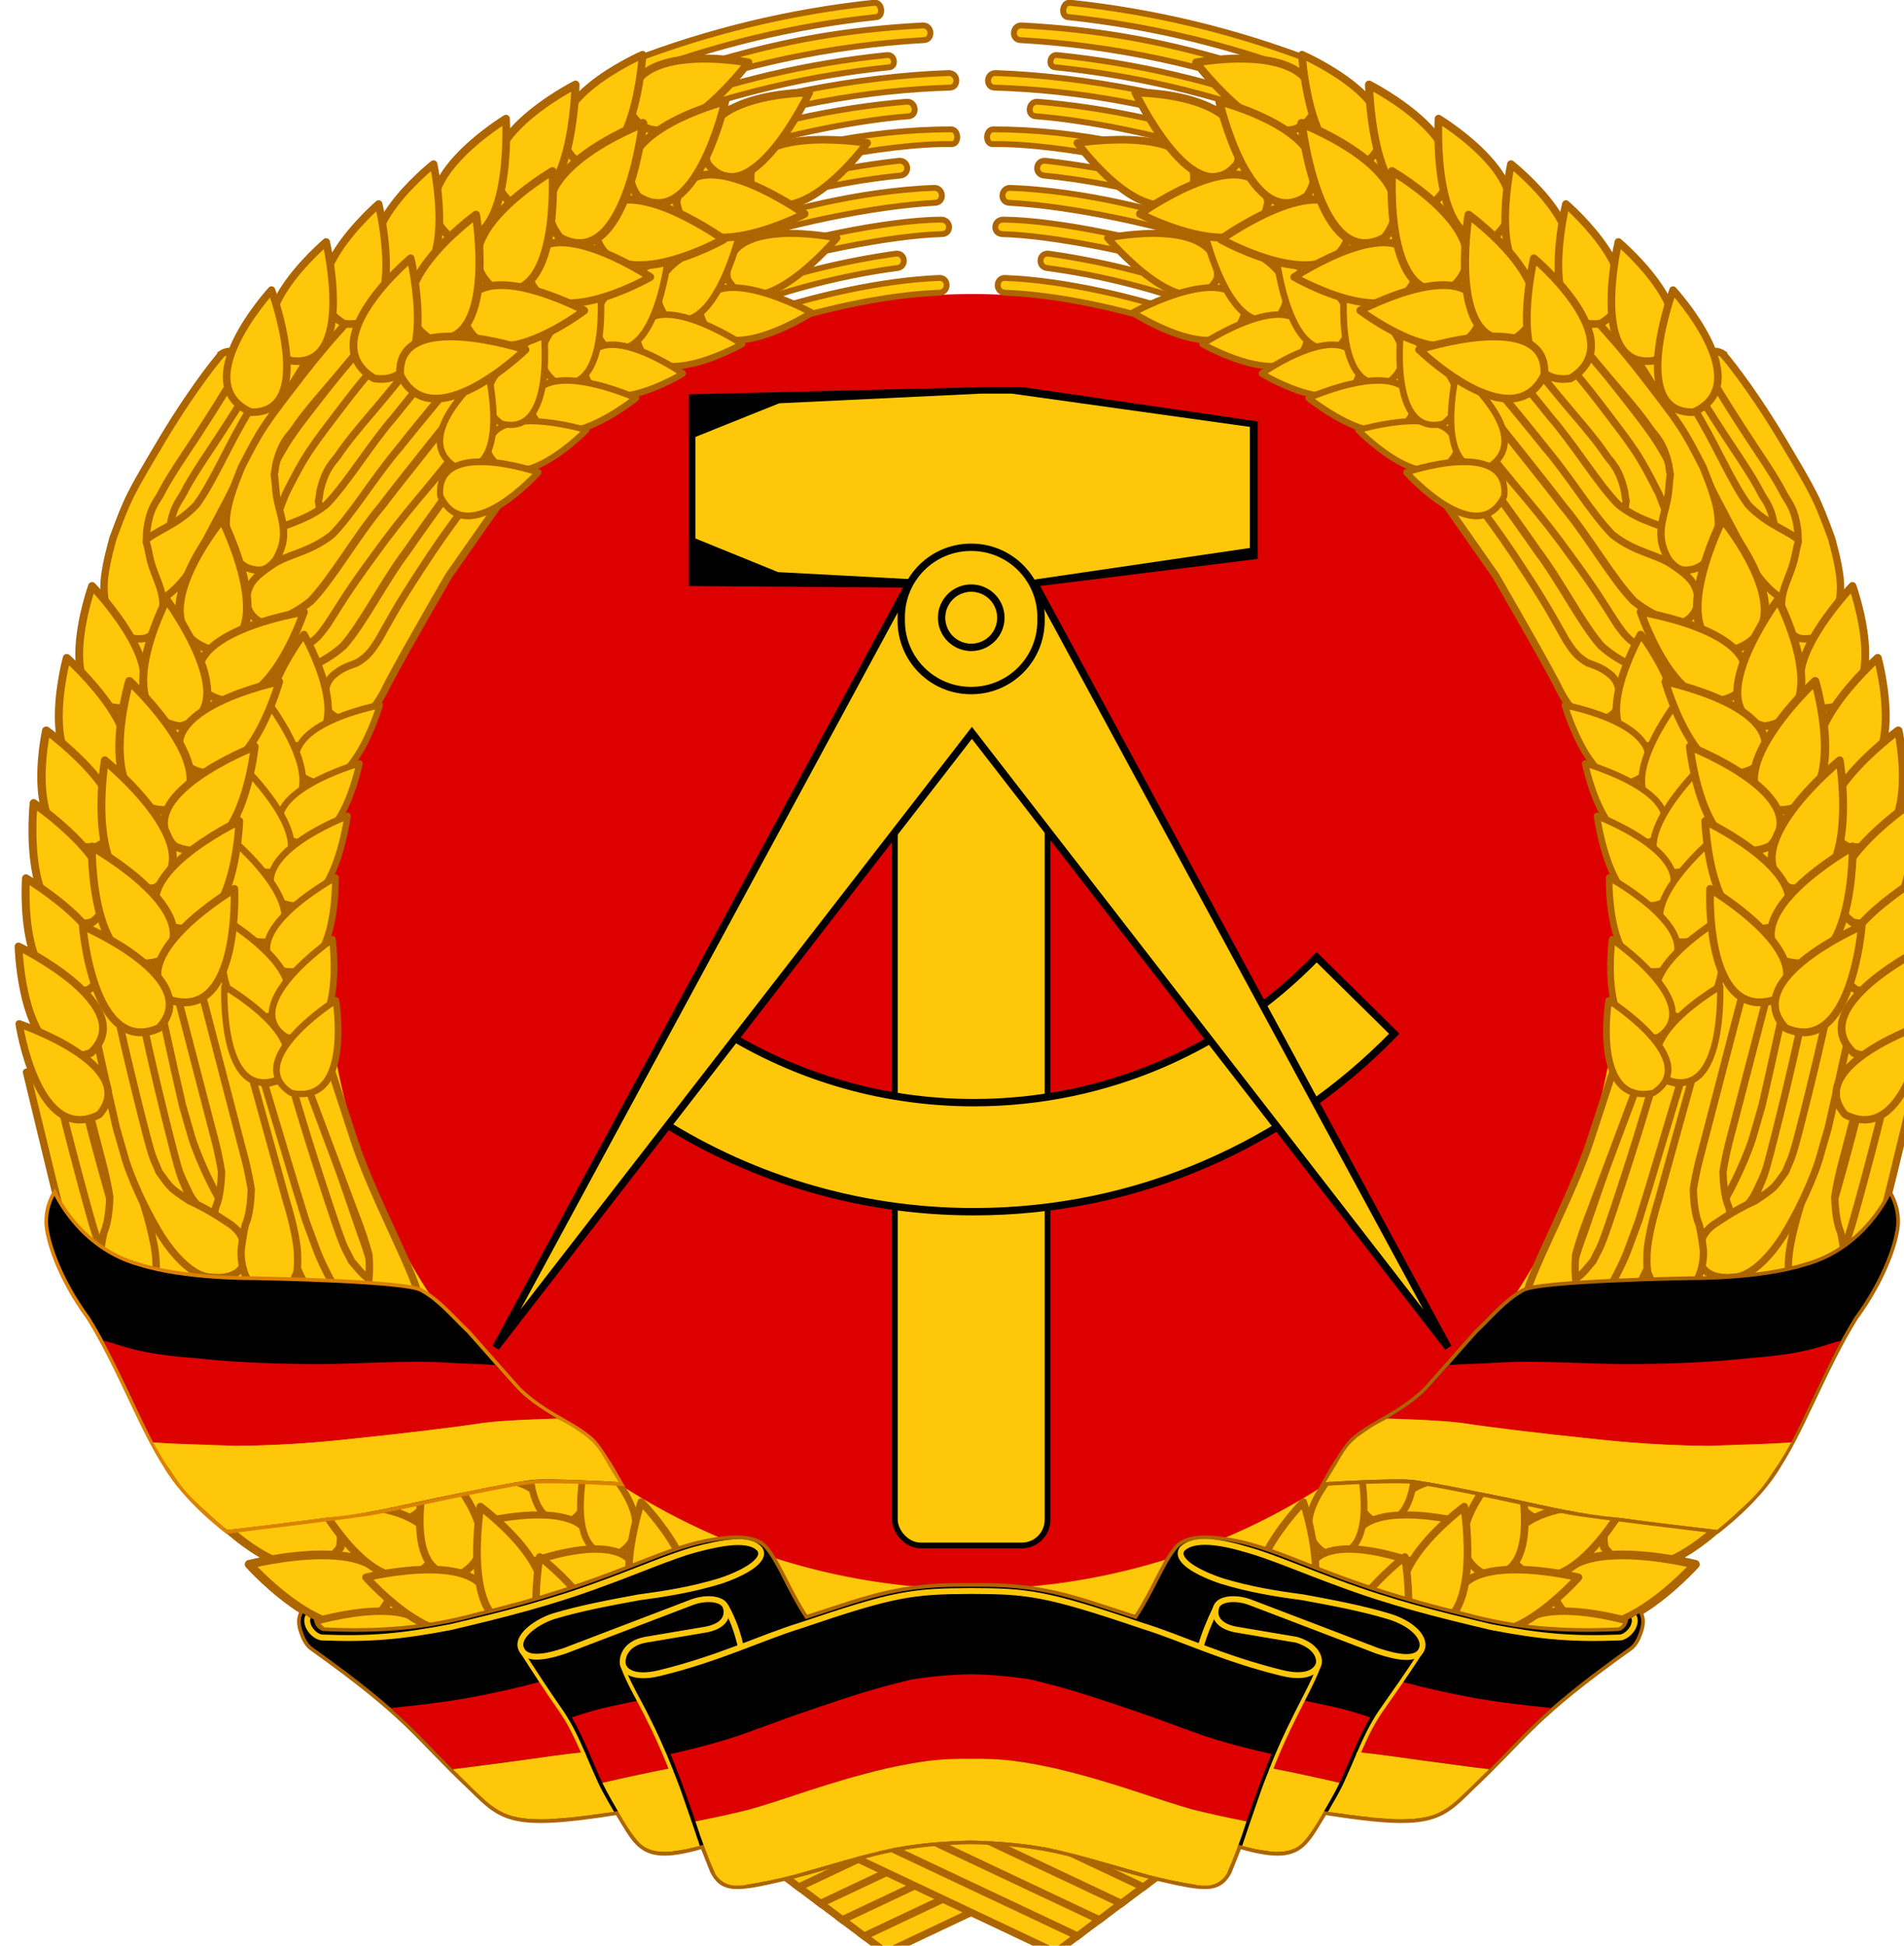 <?xml version="1.0" encoding="UTF-8" standalone="no"?>
<svg width="293.593" height="300" version="1.0" id="svg1984" xmlns:xlink="http://www.w3.org/1999/xlink" xmlns="http://www.w3.org/2000/svg" xmlns:svg="http://www.w3.org/2000/svg">
  <defs id="defs1988" />
  <g id="g162232" transform="matrix(0.039,0,0,0.039,-382.321,7.531)">
    <path id="rect5" style="fill:#ffc709" d="m 10969.979,3490.02 h 5354.553 l -733.371,2911.157 H 11703.35 Z" />
    <path d="M 16208.45,3529.296 A 2559.891,2559.891 0 0 1 13648.559,6089.186 2559.891,2559.891 0 0 1 11088.669,3529.296 2559.891,2559.891 0 0 1 13648.559,969.405 2559.891,2559.891 0 0 1 16208.45,3529.296 Z" fill="#dd0000" stroke-opacity="0" id="path159997" style="stroke-width:4.865" />
    <use transform="matrix(-1,0,0,1,26938.156,-257.814)" width="744.094" height="1052.362" xlink:href="#path1459-6" id="use159999" x="0" y="0" />
    <g id="g161651" transform="translate(-10.076,-23.051)">
      <g id="g161639">
        <g id="g161629">
          <path d="m 13724.429,1359.589 -1187.531,29.375 v 757.853 l 1187.909,8.727 125.775,0.411 935.261,-116.226 v -543.677 l -935.639,-136.463 z" stroke="#000" stroke-linejoin="round" stroke-miterlimit="5" stroke-width="58.17" id="path1428" style="stroke:none" />
          <g stroke="#000000" stroke-width="13.755" id="g1436" transform="matrix(4.652,0,0,4.652,9871.278,-252.031)" style="fill:#ffc709">
            <rect x="748.053" y="595.864" width="129.792" height="735.201" rx="21.871" ry="21.876" stroke-linejoin="round" id="rect1430" style="stroke-width:4.854;stroke-miterlimit:4;stroke-dasharray:none" />
            <path d="m 1106.55,831.117 c -73.764,76.185 -177.022,123.621 -291.346,123.621 -81.73,0 -157.785,-24.295 -221.487,-65.938 l -51.918,76.755 c 78.521,51.688 172.441,81.852 273.404,81.852 140.123,0 266.728,-58.035 357.298,-151.26 z" id="path1432" style="stroke-width:6.252;stroke-miterlimit:4;stroke-dasharray:none" />
            <path d="M 766.345,502.366 408.859,1162.838 813.543,640.463 1218.258,1162.838 860.804,502.366 Z" fill-rule="evenodd" id="path1434" style="stroke:#000000;stroke-width:6.252;stroke-miterlimit:4;stroke-dasharray:none;stroke-opacity:1" />
          </g>
          <path d="m 13691.474,1386.14 -797.538,38.231 -331.2,132.977 v 401.579 l 326.871,132.977 801.869,42.562 h 122.274 l 941.157,-138.078 v -478.666 l -941.157,-131.582 z" stroke-miterlimit="5" stroke-width="0" id="path1438" style="fill:#ffc709;stroke:none;stroke-width:29.084;stroke-miterlimit:5;stroke-dasharray:none;stroke-opacity:1" />
        </g>
        <path id="rect1440" style="fill:#ffc709;stroke:#000000;stroke-width:29.084;stroke-linejoin:round;stroke-miterlimit:5;stroke-dasharray:none" d="m 13652.851,1993.558 c 153.109,0 276.369,123.293 276.369,276.441 v 13.738 c 0,153.148 -123.26,276.441 -276.369,276.441 -153.109,0 -276.369,-123.293 -276.369,-276.441 v -13.738 c 0,-153.148 123.26,-276.441 276.369,-276.441 z" />
      </g>
      <path d="m 13770.296,2272.223 a 117.075,117.092 0 1 1 -234.15,0 117.075,117.092 0 1 1 234.15,0 z" stroke="#000000" stroke-linejoin="round" stroke-width="5.932" id="path1442" style="fill:#ffc709;stroke-width:29.084;stroke-miterlimit:4;stroke-dasharray:none" />
    </g>
    <path d="m 11503.439,6404.987 -1045.04,-1168.944 -410.15,-1466.798 146.081,-1354.403 668.6,-1298.203 1033.805,-798.031 618.033,-230.417 174.174,252.897 303.399,89.919 -174.174,146.118 -22.473,376.535 -1056.279,691.25 -640.507,1067.788 -61.804,1202.666 320.255,1045.305 1224.832,1168.944 z" fill-rule="evenodd" id="path1444" style="fill:#ffc709;stroke-width:4.652" />
    <use transform="matrix(-1,0,0,1,27024.534,-193.028)" width="744.094" height="1052.362" xlink:href="#path1459-6" id="use160001" x="0" y="0" />
    <use transform="matrix(-1,0,0,1,27110.865,-128.563)" width="744.094" height="1052.362" xlink:href="#path1459-6" id="use160003" x="0" y="0" />
    <use transform="matrix(-1,0,0,1,27197.011,-63.871)" width="744.094" height="1052.362" xlink:href="#path1459-6" id="use160005" x="0" y="0" />
    <use transform="matrix(-1,0,0,1,27283.296,0.773)" width="744.094" height="1052.362" xlink:href="#path1459-6" id="use160007" x="0" y="0" />
    <use transform="translate(347.166,-258.314)" width="744.094" height="1052.362" xlink:href="#path1459-6" id="use160009" x="0" y="0" />
    <use transform="translate(259.795,-193.349)" width="744.094" height="1052.362" xlink:href="#path1459-6" id="use160011" x="0" y="0" />
    <use transform="translate(172.423,-128.383)" width="744.094" height="1052.362" xlink:href="#path1459-6" id="use160013" x="0" y="0" style="stroke:#ad6500;stroke-opacity:1" />
    <use transform="translate(85.953,-64.058)" width="744.094" height="1052.362" xlink:href="#path1459-6" id="use160015" x="0" y="0" style="stroke:#ad6500;stroke-opacity:1" />
    <path id="path1459-6" d="m 13160.056,7139.682 816.601,386.143 86.282,-64.78 -766.527,-361.543 z" fill="#ffc709" fill-rule="evenodd" stroke="#dc8200" stroke-width="29.082" style="stroke:#ad6500;stroke-opacity:1" />
    <path d="m 11492.945,6462.1 -1044.937,-1168.83 -410.11,-1466.655 146.067,-1354.271 668.534,-1298.076 1033.704,-797.953 617.974,-230.395 174.156,252.872 303.369,89.91 -174.156,146.104 -22.472,376.498 -1056.175,691.183 -640.445,1067.683 -61.797,1202.549 320.223,1045.203 1224.712,1168.83 z" fill-rule="evenodd" id="path160034" style="fill:#ffc709;stroke-width:4.651" />
    <use transform="matrix(0.999,-0.033,0.033,0.999,-239.634,724.752)" width="744.094" height="1052.362" xlink:href="#path3660-2" id="use160038" x="0" y="0" />
    <use transform="matrix(0.999,-0.036,0.036,0.999,-550.496,590.846)" width="744.094" height="1052.362" xlink:href="#path8216-3" id="use160040" x="0" y="0" />
    <use transform="translate(-559.35,29.661)" width="744.094" height="1052.362" xlink:href="#path8216-3" id="use160042" x="0" y="0" />
    <use transform="matrix(1,-0.02,0.02,1,-307.538,531.571)" width="744.094" height="1052.362" fill="#ffc709" xlink:href="#path3660-2" id="use160044" x="0" y="0" />
    <use transform="matrix(0.886,1.76674e-4,-1.96839e-4,0.988,1333.578,-55.893)" width="744.094" height="1052.362" xlink:href="#path3660-2" id="use160046" x="0" y="0" />
    <use transform="translate(260.941,-90.997)" width="744.094" height="1052.362" xlink:href="#path3660-2" id="use160048" x="0" y="0" />
    <use transform="translate(-117.363,-69.081)" width="744.094" height="1052.362" xlink:href="#path8216-3" id="use160050" x="0" y="0" />
    <use transform="matrix(0.998,-0.061,0.061,0.998,38.499,805.964)" width="744.094" height="1052.362" xlink:href="#path8216-3" id="use160052" x="0" y="0" />
    <use transform="matrix(1,-0.03,0.03,1,506.378,639.35)" width="744.094" height="1052.362" xlink:href="#path3660-2" id="use160054" x="0" y="0" />
    <use transform="translate(111.234,77.701)" width="744.094" height="1052.362" xlink:href="#path3660-2" id="use160056" x="0" y="0" />
    <path id="path3660-2" d="m 10300.454,4395.836 c 0,0 41.017,134.928 140.543,297.826 110.442,169.45 191.916,162.164 191.916,162.164 0,0 123.822,22.553 141.287,-74.191 6.549,-96.745 -58.945,-131.592 -58.945,-133.776 0,2.184 -71.444,-52.464 -163.742,-93.808 -79.199,-52.262 -74.118,-51.213 -119.964,-114.541 -28.382,-72.063 -19.63,-21.881 -89.418,-303.559 -69.788,-281.678 -98.885,-438.505 -101.068,-438.505 l -99.98,19.635 90.551,410.157 31.706,139.759 z" fill="#ffc709" fill-rule="evenodd" stroke="#dc8000" stroke-linejoin="round" stroke-width="29.082" style="stroke:#ad6500;stroke-opacity:1" />
    <path id="path8216-3" d="m 10571.165,3618.434 189.936,730.572 c 0,0 22.738,79.374 35.383,160.388 -2.636,96.3 -21.098,134.102 -21.098,134.102 -2.183,0 -12.103,50.923 -18.652,103.277 -4.366,72.008 25.936,122.141 25.936,119.958 0,2.183 23.244,38.536 93.784,45.087 81.456,-2.184 93.766,-60.355 93.766,-60.355 0,0 12.578,-5.817 9.197,-87.257 -3.381,-81.44 -44.091,-209.417 -44.091,-209.417 l -273.336,-986.58 z" fill="#ffc709" fill-rule="evenodd" stroke="#dc8200" stroke-linejoin="round" stroke-width="29.082" style="stroke:#ad6500;stroke-opacity:1" />
    <use transform="matrix(0.997,-0.074,0.074,0.997,463.778,1137.894)" width="744.094" height="1052.362" xlink:href="#path3660-2" id="use160060" x="0" y="0" />
    <path d="m 10949.866,3917.04 260.974,697.709 c 0,0 30.444,75.507 51.015,154.063 6.882,95.868 -7.745,135.956 -7.745,135.956 -2.17,0.307 -7.009,52.204 -8.355,105.044 2.765,72.023 37.846,117.468 37.631,115.302 0.214,2.165 26.916,34.939 97.708,31.494 80.783,-13.645 87.282,-73.066 87.282,-73.066 0,0 11.933,-77.42 -10.382,-153.337 -17.949,-95.57 -188.952,-408.909 -256.63,-620.731 l -150.857,-461.592 z" fill="#ffc709" fill-rule="evenodd" stroke="#dc8200" stroke-linejoin="round" stroke-width="29.082" id="path160062" style="stroke:#ad6500;stroke-opacity:1" />
    <use transform="translate(163.006,31.858)" width="744.094" height="1052.362" xlink:href="#path1399-9" id="use160064" x="0" y="0" />
    <use transform="translate(90.103,-3.045)" width="744.094" height="1052.362" xlink:href="#path1399-9" id="use160066" x="0" y="0" />
    <use transform="matrix(0.992,0.13,-0.13,0.992,943.805,-1555.52)" width="744.094" height="1052.362" xlink:href="#path1399-9" id="use160068" x="0" y="0" />
    <use transform="matrix(0.989,-0.146,0.146,0.989,-694.362,1525.599)" width="744.094" height="1052.362" xlink:href="#path5202-2" id="use160070" x="0" y="0" />
    <path id="path1399-9" d="m 10680.326,1205.42 c 0,0 -98.068,110.964 -233.511,336.09 -131.077,220.758 -136.64,229.786 -197.732,395.565 -43.627,161.412 -44.035,215.968 -13.796,306.125 38.971,72.686 77.126,87.989 112.662,89.441 35.558,1.452 53.809,-8.291 79.951,-48.462 52.341,-118.785 -13.635,-178.406 -33.426,-277.297 -19.79,-98.891 -11.594,-22.881 -11.631,-96.119 10.879,-97.259 41.425,-122.73 54.524,-148.935 19.648,-37.124 33.482,-65.071 143.208,-228.849 114.093,-174.697 168.654,-270.69 168.654,-270.69 0,0 12.03,-39.04 -14.324,-58.172 -25.276,-18.35 -54.578,1.304 -54.578,1.304 z" fill="#ffc709" fill-rule="evenodd" stroke="#dc8100" stroke-width="29.082" style="stroke:#ad6500;stroke-opacity:1" />
    <use transform="translate(-105.247,-155.679)" width="744.094" height="1052.362" xlink:href="#path5202-2" id="use160073" x="0" y="0" />
    <use transform="matrix(0.993,0.117,-0.117,0.993,981.678,-1363.028)" width="744.094" height="1052.362" xlink:href="#path1399-9" id="use160075" x="0" y="0" />
    <use transform="translate(-23.501,-118.394)" width="744.094" height="1052.362" xlink:href="#path5202-2" id="use160077" x="0" y="0" />
    <use transform="matrix(0.993,0.121,-0.121,0.993,814.539,-1508.905)" width="744.094" height="1052.362" xlink:href="#path1399-9" id="use160079" x="0" y="0" />
    <path id="path5202-2" d="m 11675.847,1220.705 c 0,0 -214.292,256.816 -292.715,355.707 -93.705,107.626 -188.088,265.368 -267.52,344.661 -92.532,72.742 -174.451,74.889 -238.442,120.71 -72.723,48.005 -88.684,74.154 -98.866,122.16 -7.999,65.475 48.979,122.16 116.313,110.526 65.152,1.468 151.207,-90.742 151.207,-90.742 0,0 117.01,-159.873 197.732,-269.92 178.964,-262.908 515.249,-639.886 515.249,-639.886 z" fill="#ffc709" fill-rule="evenodd" stroke="#dc8200" stroke-width="29.082" style="stroke:#ad6500;stroke-opacity:1" />
    <use transform="matrix(1.106,-0.044,0.053,1.048,-1363.504,658.786)" width="744.094" height="1052.362" xlink:href="#path5202-2" id="use160082" x="0" y="0" />
    <use transform="matrix(0.999,0.052,-0.052,0.999,-69.001,-646.441)" width="744.094" height="1052.362" xlink:href="#path2922-6" id="use160084" x="0" y="0" />
    <use transform="matrix(1.125,-0.125,0.143,0.992,-1618.954,1844.239)" width="744.094" height="1052.362" xlink:href="#path5202-2" id="use160086" x="0" y="0" />
    <path id="path2922-6" d="m 11850.501,1694.574 c 0,0 -28.981,38.92 -272.896,387.93 -219.9,379.582 -252.629,450.619 -252.629,450.619 0,0 -34.828,72.924 -72.663,96.192 -37.834,23.269 -104.329,24.379 -125.069,10.185 -19.778,-13.536 -30.527,-15.249 -40.709,-85.807 5.1,-42.169 16.41,-59.469 32.978,-76.041 33.957,-28.615 51.802,-34.038 94.491,-50.075 41.744,-24.474 57.139,-46.763 84.279,-88.03 53.069,-94.047 76.554,-139.899 166.736,-277.621 116.717,-181.862 210.095,-293.846 317.925,-437.231 z" fill="#ffc709" fill-rule="evenodd" stroke="#dc8200" stroke-width="29.082" style="stroke:#ad6500;stroke-opacity:1" />
    <g fill="#ffc709" stroke="#dc8200" stroke-linecap="round" stroke-linejoin="round" id="g160113" transform="matrix(4.651,0,0,4.651,9860.944,-194.268)">
      <path d="m 730.745,2.596 c -72.055,7.592 -141.347,24.516 -206.577,49.68 l 5.564,11.162 c 65.165,-25.007 133.618,-41.344 203.014,-48.711 6.043,-0.688 4.705,-12.785 -2,-12.131 z" stroke-width="5.14" id="path160089" style="stroke:#ad6500;stroke-opacity:1" />
      <g stroke-width="5.002" id="g160111">
        <path d="M 772.411,21.855 C 706.235,25.285 652.893,35.388 597.778,51.494 576.357,57.642 555.225,64.762 534.42,72.754 l 5.657,11.318 c 74.657,-28.402 153.677,-45.24 233.427,-49.774 7.352,-0.792 6.316,-12.323 -1.094,-12.443 z" id="path160091" style="stroke:#ad6500;stroke-opacity:1" />
        <path d="M 741.779,47.054 C 674.487,53.898 608.016,69.383 544.735,93.327 l 4.751,9.505 c 62.322,-23.454 127.777,-38.595 194.012,-45.397 6.137,-0.44 4.893,-10.947 -1.719,-10.38 z" id="path160093" style="stroke:#ad6500;stroke-opacity:1" />
        <path d="m 553.237,110.335 5.626,11.224 c 88.982,-32.397 168.283,-44.813 236.459,-46.835 7.068,-0.436 7.091,-11.945 -0.938,-12.381 -77.442,2.687 -166.53,19.978 -241.148,47.992 z" id="path160095" style="stroke:#ad6500;stroke-opacity:1" />
        <path d="m 758.283,86.73 c -59.277,4.904 -125.98,18.85 -194.731,44.209 l 5.751,11.474 c 59.127,-21.9 138.343,-39.466 191.137,-43.364 7.333,-1.086 5.608,-12.91 -2.157,-12.318 z" id="path160097" style="stroke:#ad6500;stroke-opacity:1" />
        <path d="m 574.929,153.605 5.595,11.193 c 60.19,-22.1 159.013,-43.019 216.392,-42.051 6.197,-0.488 5.685,-12.05 -0.531,-12.537 -71.957,-0.037 -147.187,16.447 -221.456,43.396 z" id="path160099" style="stroke:#ad6500;stroke-opacity:1" />
        <path d="m 751.719,136.91 c -56.411,6.457 -112.165,19.578 -165.568,39.112 l 5.595,11.162 c 50.288,-18.172 105.805,-32.187 161.411,-37.737 8.244,-1.159 7.093,-13.056 -1.438,-12.537 z" id="path160101" style="stroke:#ad6500;stroke-opacity:1" />
        <path d="m 597.309,198.314 5.626,11.193 c 49.257,-17.672 127.08,-34.145 180.04,-36.893 7.698,-0.875 6.672,-12.489 -1.063,-12.694 -61.998,2.356 -129.556,19.084 -184.604,38.393 z" id="path160103" style="stroke:#ad6500;stroke-opacity:1" />
        <path d="m 787.508,186.934 c -45.916,0.347 -126.367,17.268 -178.009,35.673 l 5.626,11.224 c 49.363,-17.472 130.682,-33.551 172.976,-34.548 8.525,-0.09 8.327,-12.26 -0.594,-12.35 z" id="path160105" style="stroke:#ad6500;stroke-opacity:1" />
        <path d="m 748.343,215.979 c -43.056,6.136 -85.614,16.459 -126.685,30.921 l 5.595,11.162 c 39.225,-14.218 82.933,-24.711 123.684,-30.046 7.858,-1.663 5.987,-13.73 -2.594,-12.037 z" id="path160107" style="stroke:#ad6500;stroke-opacity:1" />
        <path d="m 785.914,236.551 c -47.43,1.699 -109.364,15.649 -153.816,31.202 l 5.626,11.224 c 41.439,-14.303 100.601,-28.188 148.377,-29.921 8.66,-0.477 7.927,-13.035 -0.188,-12.506 z" id="path160109" style="stroke:#ad6500;stroke-opacity:1" />
      </g>
    </g>
    <use transform="matrix(-1.595,4.125,-4.207,-1.553,16780.493,2083.904)" width="744.094" height="1052.362" xlink:href="#path1334-1" id="use160115" x="0" y="0" />
    <use transform="matrix(-2.861,-3.112,-3.179,2.798,15790.564,-1380.908)" width="744.094" height="1052.362" xlink:href="#path1334-1" id="use160117" x="0" y="0" />
    <use transform="matrix(0.386,4.252,-4.22,0.389,16400.467,373.162)" width="744.094" height="1052.362" xlink:href="#path1334-1" id="use160119" x="0" y="0" />
    <use transform="matrix(-2.481,-3.207,-3.2,2.517,15532.546,-1011.766)" width="744.094" height="1052.362" xlink:href="#path1334-1" id="use160121" x="0" y="0" />
    <use transform="matrix(0.883,4.081,-4.082,0.882,15995.788,38.71)" width="744.094" height="1052.362" xlink:href="#path1334-1" id="use160123" x="0" y="0" />
    <use transform="matrix(-2.284,-3.189,-3.043,2.545,15161.218,-919.448)" width="744.094" height="1052.362" xlink:href="#path1334-1" id="use160125" x="0" y="0" />
    <use transform="matrix(1.701,3.631,-3.787,1.63,15466.356,-489.128)" width="744.094" height="1052.362" xlink:href="#path1334-1" id="use160127" x="0" y="0" />
    <use transform="matrix(-2.965,-2.783,-2.791,3.036,14759.051,-1251.83)" width="744.094" height="1052.362" xlink:href="#path1334-1" id="use160129" x="0" y="0" />
    <use transform="matrix(-3.117,-2.239,-2.255,3.141,14096.349,-1218.562)" width="744.094" height="1052.362" xlink:href="#path1334-1" id="use160131" x="0" y="0" />
    <use transform="matrix(1.727,3.525,-3.705,1.643,15171.591,-329.298)" width="744.094" height="1052.362" xlink:href="#path1334-1" id="use160133" x="0" y="0" />
    <use transform="matrix(2.151,3.341,-3.457,2.078,14732.026,-553.001)" width="744.094" height="1052.362" xlink:href="#path1334-1" id="use160135" x="0" y="0" />
    <use transform="matrix(-3.144,-2.5,-2.254,3.411,13905.917,-1285.678)" width="744.094" height="1052.362" xlink:href="#path1334-1" id="use160137" x="0" y="0" />
    <use transform="matrix(-1.61,4.755,-4.627,-1.644,16796.82,1466.889)" width="744.094" height="1052.362" xlink:href="#path1334-1" id="use160139" x="0" y="0" />
    <use transform="matrix(1.282,4.592,-4.661,1.259,16396.513,-1090.619)" width="744.094" height="1052.362" xlink:href="#path1334-1" id="use160141" x="0" y="0" />
    <use transform="matrix(1.53,4.93,-4.805,1.576,16255.806,-1249.211)" width="744.094" height="1052.362" xlink:href="#path1334-1" id="use160143" x="0" y="0" />
    <use transform="matrix(1.835,4.674,-4.532,1.892,15742.003,-1388.625)" width="744.094" height="1052.362" xlink:href="#path1334-1" id="use160145" x="0" y="0" />
    <use transform="matrix(2.459,4.072,-4.152,2.376,15122.471,-1628.688)" width="744.094" height="1052.362" xlink:href="#path1334-1" id="use160147" x="0" y="0" />
    <use transform="matrix(2.571,4.042,-4.053,2.557,14818.59,-1628)" width="744.094" height="1052.362" xlink:href="#path1334-1" id="use160149" x="0" y="0" />
    <use transform="matrix(2.538,4.049,-4.074,2.507,14629.554,-1434.61)" width="744.094" height="1052.362" xlink:href="#path1334-1" id="use160151" x="0" y="0" />
    <use transform="matrix(2.991,3.7,-3.696,2.993,14082.678,-1666.063)" width="744.094" height="1052.362" xlink:href="#path1334-1" id="use160153" x="0" y="0" />
    <use transform="matrix(-4.196,-2.243,-2.213,4.25,15174.568,-3319.224)" width="744.094" height="1052.362" xlink:href="#path1334-1" id="use160155" x="0" y="0" />
    <use transform="matrix(-0.703,5.006,-4.597,-0.765,17007.765,819.365)" width="744.094" height="1052.362" xlink:href="#path1334-1" id="use160157" x="0" y="0" />
    <use transform="matrix(-2.908,-4.015,-4.006,2.913,16482.938,-1868.058)" width="744.094" height="1052.362" xlink:href="#path1334-1" id="use160159" x="0" y="0" />
    <use transform="matrix(0.527,4.903,-4.965,0.52,16990.927,-263.783)" width="744.094" height="1052.362" xlink:href="#path1334-1" id="use160161" x="0" y="0" />
    <use transform="matrix(-2.99,-4.165,-3.999,3.113,16157.055,-1940.896)" width="744.094" height="1052.362" xlink:href="#path1334-1" id="use160163" x="0" y="0" />
    <use transform="matrix(-2.936,-3.775,-3.732,2.968,15634.926,-1667.054)" width="744.094" height="1052.362" xlink:href="#path1334-1" id="use160165" x="0" y="0" />
    <use transform="matrix(1.131,5.351,-5.257,1.15,16917.573,-727.319)" width="744.094" height="1052.362" xlink:href="#path1334-1" id="use160167" x="0" y="0" />
    <use transform="matrix(1.953,4.643,-4.757,1.905,16121.471,-1192.774)" width="744.094" height="1052.362" xlink:href="#path1334-1" id="use160169" x="0" y="0" />
    <use transform="matrix(-3.259,-3.488,-3.318,3.425,15014.836,-1933.919)" width="744.094" height="1052.362" xlink:href="#path1334-1" id="use160171" x="0" y="0" />
    <use transform="matrix(2.409,4.479,-4.542,2.374,15629.855,-1427.898)" width="744.094" height="1052.362" xlink:href="#path1334-1" id="use160173" x="0" y="0" />
    <use transform="matrix(2.582,4.095,-4.152,2.545,15031.349,-1403.352)" width="744.094" height="1052.362" xlink:href="#path1334-1" id="use160175" x="0" y="0" />
    <use transform="matrix(-3.923,-2.933,-2.958,3.888,14470.901,-2184.327)" width="744.094" height="1052.362" xlink:href="#path1334-1" id="use160177" x="0" y="0" />
    <use transform="matrix(4.773,-2.455,2.665,4.217,8278.848,2105.375)" width="744.094" height="1052.362" xlink:href="#path1334-1" id="use160179" x="0" y="0" />
    <use transform="matrix(4.637,-2.99,3.018,4.592,8142.955,2005.41)" width="744.094" height="1052.362" xlink:href="#path1334-1" id="use160181" x="0" y="0" />
    <use transform="matrix(3.789,-2.699,2.698,3.789,8678.285,2930.879)" width="744.094" height="1052.362" xlink:href="#path1334-1" id="use160183" x="0" y="0" />
    <use transform="matrix(-2.967,3.583,3.581,2.967,8226.566,2745.992)" width="744.094" height="1052.362" xlink:href="#path1334-1" id="use160185" x="0" y="0" />
    <use transform="matrix(4.512,-1.735,1.714,4.564,9554.557,1783.683)" width="744.094" height="1052.362" xlink:href="#path1334-1" id="use160187" x="0" y="0" />
    <use transform="matrix(4.057,-2.276,2.275,4.057,9504.79,2142.229)" width="744.094" height="1052.362" xlink:href="#path1334-1" id="use160189" x="0" y="0" />
    <use transform="matrix(-2.707,3.962,3.922,2.733,8098.212,3157.578)" width="744.094" height="1052.362" xlink:href="#path1334-1" id="use160191" x="0" y="0" />
    <use transform="matrix(4.11,-2.604,2.628,4.072,8946.992,2508.157)" width="744.094" height="1052.362" xlink:href="#path1334-1" id="use160193" x="0" y="0" />
    <use transform="matrix(-2.159,3.884,3.744,2.421,8663.242,3249.603)" width="744.094" height="1052.362" xlink:href="#path1334-1" id="use160195" x="0" y="0" />
    <use transform="matrix(3.724,-2.429,2.43,3.722,9569.468,2595.786)" width="744.094" height="1052.362" xlink:href="#path1334-1" id="use160197" x="0" y="0" />
    <use transform="matrix(-2.365,3.492,3.539,2.298,9057.805,3522.901)" width="744.094" height="1052.362" xlink:href="#path1334-1" id="use160199" x="0" y="0" />
    <use transform="matrix(3.515,-3.047,3.046,3.515,9186.302,2952.546)" width="744.094" height="1052.362" xlink:href="#path1334-1" id="use160201" x="0" y="0" />
    <use transform="matrix(-2.259,4.266,4.272,2.254,7991.796,3784.924)" width="744.094" height="1052.362" xlink:href="#path1334-1" id="use160203" x="0" y="0" />
    <use transform="matrix(-2.226,4.085,4.083,2.226,8390.972,4008.544)" width="744.094" height="1052.362" xlink:href="#path1334-1" id="use160205" x="0" y="0" />
    <use transform="matrix(-2.792,3.722,3.72,2.792,9110.394,3300.239)" width="744.094" height="1052.362" xlink:href="#path1334-1" id="use160207" x="0" y="0" />
    <use transform="matrix(4.352,2.273,-2.31,4.262,12161.494,-1595.802)" width="744.094" height="1052.362" xlink:href="#path1334-1" id="use160209" x="0" y="0" />
    <use transform="matrix(4.561,1.965,-1.99,4.453,11782.04,-1476.645)" width="744.094" height="1052.362" xlink:href="#path1334-1" id="use160211" x="0" y="0" />
    <use transform="matrix(4.955,1.666,-1.795,4.493,11529.664,-1223.516)" width="744.094" height="1052.362" xlink:href="#path1334-1" id="use160213" x="0" y="0" />
    <use transform="matrix(4.811,1.3,-1.271,4.97,11024.039,-1349.543)" width="744.094" height="1052.362" xlink:href="#path1334-1" id="use160215" x="0" y="0" />
    <use transform="matrix(4.881,1.071,-1.095,4.769,10840.31,-876.78)" width="744.094" height="1052.362" xlink:href="#path1334-1" id="use160217" x="0" y="0" />
    <use transform="matrix(3.739,3.638,-3.889,3.494,14052.374,-1197.044)" width="744.094" height="1052.362" xlink:href="#path1334-1" id="use160219" x="0" y="0" />
    <use transform="matrix(-4.845,-0.816,-0.822,4.805,11738.967,-1953.934)" width="744.094" height="1052.362" xlink:href="#path1334-1" id="use160221" x="0" y="0" />
    <use transform="matrix(4.093,2.844,-2.916,3.989,12984.309,-1306.55)" width="744.094" height="1052.362" xlink:href="#path1334-1" id="use160223" x="0" y="0" />
    <use transform="matrix(3.35,2.837,-3.293,3.217,13858.305,-497.193)" width="744.094" height="1052.362" xlink:href="#path1334-1" id="use160225" x="0" y="0" />
    <use transform="matrix(-3.905,-0.656,-0.6,4.17,11842.142,-1033.112)" width="744.094" height="1052.362" xlink:href="#path1334-1" id="use160227" x="0" y="0" />
    <use transform="matrix(3.453,2.191,-2.329,3.691,12872.99,-643.028)" width="744.094" height="1052.362" xlink:href="#path1334-1" id="use160229" x="0" y="0" />
    <use transform="matrix(-4.761,-0.6,-0.597,4.809,11445.379,-1682.794)" width="744.094" height="1052.362" xlink:href="#path1334-1" id="use160231" x="0" y="0" />
    <use transform="matrix(4.783,2.177,-2.215,4.698,12224.661,-1598.528)" width="744.094" height="1052.362" xlink:href="#path1334-1" id="use160233" x="0" y="0" />
    <use transform="matrix(-4.047,-0.17,-0.169,3.969,11386.947,-629.691)" width="744.094" height="1052.362" xlink:href="#path1334-1" id="use160235" x="0" y="0" />
    <use transform="matrix(3.683,1.808,-2.078,3.522,12580.495,-213.321)" width="744.094" height="1052.362" xlink:href="#path1334-1" id="use160237" x="0" y="0" />
    <use transform="matrix(-4.926,0.238,0.242,4.896,10618.299,-1504.703)" width="744.094" height="1052.362" xlink:href="#path1334-1" id="use160239" x="0" y="0" />
    <use transform="matrix(4.706,1.688,-1.57,5.054,11566.16,-1592.542)" width="744.094" height="1052.362" xlink:href="#path1334-1" id="use160241" x="0" y="0" />
    <use transform="matrix(-4.061,0.063,0.053,4.311,11146.633,-720.435)" width="744.094" height="1052.362" xlink:href="#path1334-1" id="use160243" x="0" y="0" />
    <use transform="matrix(3.818,1.524,-1.704,3.748,12201.013,-132.184)" width="744.094" height="1052.362" xlink:href="#path1334-1" id="use160245" x="0" y="0" />
    <use transform="matrix(-4.827,0.574,0.571,4.841,10270.769,-1163.782)" width="744.094" height="1052.362" xlink:href="#path1334-1" id="use160247" x="0" y="0" />
    <use transform="matrix(4.898,0.851,-0.815,5.106,10856.887,-1294.153)" width="744.094" height="1052.362" xlink:href="#path1334-1" id="use160249" x="0" y="0" />
    <use transform="matrix(4.874,0.607,-0.601,4.921,10380.892,-737.441)" width="744.094" height="1052.362" xlink:href="#path1334-1" id="use160251" x="0" y="0" />
    <use transform="matrix(-4.14,0.757,0.742,4.051,10498.932,-253.28)" width="744.094" height="1052.362" xlink:href="#path1334-1" id="use160253" x="0" y="0" />
    <use transform="matrix(4.383,0.912,-1.165,4.212,11676.158,-237.372)" width="744.094" height="1052.362" xlink:href="#path1334-1" id="use160255" x="0" y="0" />
    <use transform="matrix(-4.728,0.978,0.939,4.847,9930.635,-902.117)" width="744.094" height="1052.362" xlink:href="#path1334-1" id="use160257" x="0" y="0" />
    <use transform="matrix(4.788,0.335,-0.324,4.946,10393.893,-839.638)" width="744.094" height="1052.362" xlink:href="#path1334-1" id="use160259" x="0" y="0" />
    <use transform="matrix(-4.024,1.139,1.176,4.008,10108.945,26.762)" width="744.094" height="1052.362" xlink:href="#path1334-1" id="use160261" x="0" y="0" />
    <use transform="matrix(3.906,0.629,-0.776,4.256,11350.964,-1.233)" width="744.094" height="1052.362" xlink:href="#path1334-1" id="use160263" x="0" y="0" />
    <use transform="matrix(-4.036,0.984,1.268,3.881,10042.575,378.86)" width="744.094" height="1052.362" xlink:href="#path1334-1" id="use160265" x="0" y="0" />
    <g fill-rule="evenodd" id="g160274" transform="matrix(4.651,0,0,4.651,9860.944,-194.268)">
      <path id="path1334-1" d="m 3.854,870.579 c 0,0 15.465,103.876 68.083,77.12 35.92,-41.955 -68.083,-77.12 -68.083,-77.12 z" fill="#ffc709" fill-rule="evenodd" stroke="#dc8200" stroke-linejoin="round" stroke-width="6.291" style="stroke:#ad6500;stroke-opacity:1" />
      <path d="m 203.846,1086.8 c 0,0 -58.763,0.732 -97.956,-11.697 -51.455,-14.072 -71.948,-61.631 -71.948,-61.631 0,0 -7.542,10.889 -7.073,26.382 0.469,14.084 10.53,46.595 35.789,81.012 26.198,42.398 44.03,92.386 65.153,125.218 16.899,29.545 52.567,56.277 52.567,56.277 0,0 113.5,-13.571 124.481,-15.918 14.619,-2.23 114.908,-25.351 137.413,-26.602 22.505,-1.251 73.609,2.032 73.609,2.032 0,0 -17.99,-33.143 -26.672,-39.55 -17.366,-14.388 -38.355,-20.255 -60.077,-41.27 -11.865,-13.034 -31.87,-36.11 -43.122,-48.616 -14.069,-13.445 -24.69,-26.687 -40.009,-35.308 -12.503,-8.152 -142.156,-10.328 -142.156,-10.328 z" stroke="#dc8200" stroke-width="3.126" id="path160268" />
      <path d="m 460.382,1205.7 c 0,0 -41.721,1.062 -61.806,3.635 -22.197,3.516 -69.908,9.284 -108.212,13.207 -34.411,3.801 -63.562,6.02 -102.398,6.431 l -70.535,-3.227 c 2.251,4.185 8.534,15.462 14.773,24.434 7.502,11.495 13.401,19.145 27.131,31.935 11.266,10.67 18.224,16.216 21.451,18.689 8.448,-0.942 61.811,-7.34 83.354,-10.321 35.447,-3.451 53.434,-8.197 94.247,-16.846 21.336,-4.35 70.785,-14.759 83.651,-15.466 14.509,-1.178 66.103,1.544 71.501,2.015 -3.403,-5.594 -7.446,-12.284 -13.097,-21.803 -7.998,-13.523 -14.191,-17.003 -25.443,-24.532 -4.454,-2.904 -14.252,-8.003 -14.617,-8.152 z" fill="#ffc709" id="path160270" />
      <path d="m 75.475,1139.95 c 3.285,6.103 11.954,23.589 19.69,39.227 9.905,21.426 15.364,33.104 22.599,47.164 15.723,1.174 31.065,1.623 70.216,2.873 38.836,-0.409 67.965,-2.636 102.376,-6.425 38.303,-3.91 86.037,-9.643 108.234,-13.146 20.085,-2.565 62.437,-3.581 62.437,-3.581 0,0 -18.813,-11.373 -27.565,-18.876 -10.864,-10.086 -15.853,-17.284 -24.712,-26.615 -11.499,-0.939 -27.506,-1.016 -45.01,-2.267 -30.646,-1.72 -77.752,1.485 -104.008,1.485 -26.256,0 -70.643,-0.897 -108.074,-5.253 -50.808,-3.651 -63.042,-12.006 -76.183,-14.588 z" fill="#dd0000" id="path160272" />
    </g>
    <path d="m 15801.542,6462.1 1044.937,-1168.83 410.111,-1466.655 -146.067,-1354.271 -668.534,-1298.076 -1033.705,-797.953 -617.973,-230.395 -174.156,252.872 -303.369,89.91 174.156,146.104 22.472,376.498 1056.175,691.183 640.445,1067.683 61.797,1202.549 -320.223,1045.203 -1224.713,1168.83 z" fill="#ffc709" fill-rule="evenodd" id="path160278" style="stroke-width:4.651" />
    <use transform="matrix(-0.999,-0.033,-0.033,0.999,27534.149,724.752)" width="744.094" height="1052.362" xlink:href="#path3660-2" id="use160280" x="0" y="0" />
    <use transform="matrix(-0.999,-0.036,-0.036,0.999,27844.993,590.846)" width="744.094" height="1052.362" xlink:href="#path8216-3" id="use160282" x="0" y="0" />
    <use transform="matrix(-1,0,0,1,27853.847,29.661)" width="744.094" height="1052.362" xlink:href="#path8216-3" id="use160284" x="0" y="0" />
    <use transform="matrix(-1,-0.02,-0.02,1,27602.025,531.571)" width="744.094" height="1052.362" fill="#ffc709" xlink:href="#path3660-2" id="use160286" x="0" y="0" />
    <use transform="matrix(-0.886,1.76674e-4,1.96839e-4,0.988,25960.917,-55.893)" width="744.094" height="1052.362" xlink:href="#path3660-2" id="use160288" x="0" y="0" />
    <use transform="matrix(-1,0,0,1,27033.558,-90.997)" width="744.094" height="1052.362" xlink:href="#path3660-2" id="use160290" x="0" y="0" />
    <use transform="matrix(-1,0,0,1,27411.863,-69.081)" width="744.094" height="1052.362" xlink:href="#path8216-3" id="use160292" x="0" y="0" />
    <use transform="matrix(-0.998,-0.061,-0.061,0.998,27256.017,805.964)" width="744.094" height="1052.362" xlink:href="#path8216-3" id="use160294" x="0" y="0" />
    <use transform="matrix(-1,-0.03,-0.03,1,26788.114,639.35)" width="744.094" height="1052.362" xlink:href="#path3660-2" id="use160296" x="0" y="0" />
    <use transform="matrix(-1,0,0,1,27183.289,77.701)" width="744.094" height="1052.362" xlink:href="#path3660-2" id="use160298" x="0" y="0" />
    <path d="m 16994.043,4395.836 c 0,0 -41.017,134.928 -140.544,297.826 -110.442,169.45 -191.916,162.164 -191.916,162.164 0,0 -123.821,22.553 -141.286,-74.191 -6.55,-96.745 58.944,-131.592 58.944,-133.776 0,2.184 71.445,-52.464 163.743,-93.808 79.199,-52.262 74.118,-51.213 119.964,-114.541 28.381,-72.063 19.63,-21.881 89.418,-303.559 69.787,-281.678 98.884,-438.505 101.067,-438.505 l 99.981,19.635 -90.551,410.157 -31.706,139.759 z" fill="#ffc709" fill-rule="evenodd" stroke="#dc8000" stroke-linejoin="round" stroke-width="29.082" id="path160300" style="stroke:#ad6500;stroke-opacity:1" />
    <path d="m 16723.327,3618.434 -189.936,730.572 c 0,0 -22.738,79.374 -35.384,160.388 2.637,96.3 21.098,134.102 21.098,134.102 2.183,0 12.103,50.923 18.652,103.277 4.367,72.008 -25.935,122.141 -25.935,119.958 0,2.183 -23.244,38.536 -93.784,45.087 -81.456,-2.184 -93.766,-60.355 -93.766,-60.355 0,0 -12.578,-5.817 -9.197,-87.257 3.381,-81.44 44.09,-209.417 44.09,-209.417 l 273.336,-986.58 z" fill="#ffc709" fill-rule="evenodd" stroke="#dc8200" stroke-linejoin="round" stroke-width="29.082" id="path160302" style="stroke:#ad6500;stroke-opacity:1" />
    <use transform="matrix(-0.997,-0.074,-0.074,0.997,26830.717,1137.894)" width="744.094" height="1052.362" xlink:href="#path3660-2" id="use160304" x="0" y="0" />
    <path d="m 16344.649,3917.04 -260.973,697.709 c 0,0 -30.445,75.507 -51.015,154.063 -6.882,95.868 7.744,135.956 7.744,135.956 2.171,0.307 7.01,52.204 8.355,105.044 -2.765,72.023 -37.845,117.468 -37.63,115.302 -0.214,2.165 -26.916,34.939 -97.708,31.494 -80.783,-13.645 -87.282,-73.066 -87.282,-73.066 0,0 -11.934,-77.42 10.382,-153.337 17.949,-95.57 188.952,-408.909 256.63,-620.731 l 150.857,-461.592 z" fill="#ffc709" fill-rule="evenodd" stroke="#dc8200" stroke-linejoin="round" stroke-width="29.082" id="path160306" style="stroke:#ad6500;stroke-opacity:1" />
    <use transform="matrix(-1,0,0,1,27131.518,31.858)" width="744.094" height="1052.362" xlink:href="#path1399-9" id="use160308" x="0" y="0" />
    <use transform="matrix(-1,0,0,1,27204.407,-3.045)" width="744.094" height="1052.362" xlink:href="#path1399-9" id="use160310" x="0" y="0" />
    <use transform="matrix(-0.992,0.13,0.13,0.992,26350.696,-1555.52)" width="744.094" height="1052.362" xlink:href="#path1399-9" id="use160312" x="0" y="0" />
    <use transform="matrix(-0.989,-0.146,-0.146,0.989,27988.858,1525.599)" width="744.094" height="1052.362" xlink:href="#path5202-2" id="use160314" x="0" y="0" />
    <path d="m 16614.156,1205.42 c 0,0 98.069,110.964 233.512,336.09 131.077,220.758 136.64,229.786 197.732,395.565 43.627,161.412 44.035,215.968 13.796,306.125 -38.971,72.686 -77.125,87.989 -112.662,89.441 -35.558,1.452 -53.809,-8.291 -79.951,-48.462 -52.341,-118.785 13.635,-178.406 33.426,-277.297 19.79,-98.891 11.594,-22.881 11.631,-96.119 -10.879,-97.259 -41.425,-122.73 -54.524,-148.935 -19.648,-37.124 -33.481,-65.071 -143.208,-228.849 -114.093,-174.697 -168.654,-270.69 -168.654,-270.69 0,0 -12.03,-39.04 14.324,-58.172 25.276,-18.35 54.578,1.304 54.578,1.304 z" fill="#ffc709" fill-rule="evenodd" stroke="#dc8100" stroke-width="29.082" id="path160316" style="stroke:#ad6500;stroke-opacity:1" />
    <use transform="matrix(-1,0,0,1,27399.769,-155.679)" width="744.094" height="1052.362" xlink:href="#path5202-2" id="use160318" x="0" y="0" />
    <use transform="matrix(-0.993,0.117,0.117,0.993,26312.804,-1363.028)" width="744.094" height="1052.362" xlink:href="#path1399-9" id="use160320" x="0" y="0" />
    <use transform="matrix(-1,0,0,1,27317.996,-118.394)" width="744.094" height="1052.362" xlink:href="#path5202-2" id="use160322" x="0" y="0" />
    <use transform="matrix(-0.993,0.121,0.121,0.993,26479.986,-1508.905)" width="744.094" height="1052.362" xlink:href="#path1399-9" id="use160324" x="0" y="0" />
    <path d="m 15618.645,1220.705 c 0,0 214.292,256.816 292.715,355.707 93.705,107.626 188.087,265.368 267.52,344.661 92.531,72.742 174.451,74.889 238.441,120.71 72.723,48.005 88.685,74.154 98.867,122.16 7.998,65.475 -48.979,122.16 -116.314,110.526 -65.151,1.468 -151.206,-90.742 -151.206,-90.742 0,0 -117.01,-159.873 -197.732,-269.92 -178.965,-262.908 -515.25,-639.886 -515.25,-639.886 z" fill="#ffc709" fill-rule="evenodd" stroke="#dc8200" stroke-width="29.082" id="path160326" style="stroke:#ad6500;stroke-opacity:1" />
    <use transform="matrix(-1.106,-0.044,-0.053,1.048,28658.031,658.786)" width="744.094" height="1052.362" xlink:href="#path5202-2" id="use160328" x="0" y="0" />
    <use transform="matrix(-0.999,0.052,0.052,0.999,27363.505,-646.441)" width="744.094" height="1052.362" xlink:href="#path2922-6" id="use160330" x="0" y="0" />
    <use transform="matrix(-1.125,-0.125,-0.143,0.992,28913.441,1844.239)" width="744.094" height="1052.362" xlink:href="#path5202-2" id="use160332" x="0" y="0" />
    <g fill="#ffc709" stroke="#dc8200" id="g160362" transform="matrix(4.651,0,0,4.651,9860.944,-194.268)">
      <path d="m 1200.27,406.073 c 0,0 6.23,8.367 58.668,83.399 47.275,81.605 54.312,96.876 54.312,96.876 0,0 7.487,15.678 15.621,20.68 8.134,5.002 22.429,5.241 26.888,2.19 4.252,-2.91 6.563,-3.278 8.752,-18.447 -1.097,-9.066 -3.528,-12.785 -7.09,-16.348 -7.3,-6.152 -11.136,-7.318 -20.314,-10.765 -8.975,-5.262 -12.284,-10.053 -18.119,-18.925 -11.409,-20.219 -16.458,-30.076 -35.846,-59.684 -25.092,-39.098 -45.167,-63.172 -68.349,-93.998 z" fill-rule="evenodd" stroke-width="6.252" id="path160334" style="stroke:#ad6500;stroke-opacity:1" />
      <g stroke-linecap="round" stroke-linejoin="round" id="g160360">
        <path d="m 897.254,2.596 c 72.055,7.592 141.347,24.516 206.577,49.68 l -5.564,11.162 c -65.165,-25.007 -133.618,-41.344 -203.014,-48.711 -6.043,-0.688 -4.705,-12.785 2,-12.131 z" stroke-width="5.14" id="path160336" style="stroke:#ad6500;stroke-opacity:1" />
        <g stroke-width="5.002" id="g160358">
          <path d="m 855.589,21.855 c 66.177,3.43 119.518,13.533 174.633,29.639 21.421,6.148 42.553,13.267 63.358,21.26 l -5.657,11.318 c -74.657,-28.402 -153.677,-45.24 -233.427,-49.774 -7.352,-0.792 -6.316,-12.323 1.094,-12.443 z" id="path160338" style="stroke:#ad6500;stroke-opacity:1" />
          <path d="m 886.221,47.054 c 67.292,6.843 133.763,22.328 197.044,46.272 l -4.751,9.505 c -62.322,-23.454 -127.777,-38.595 -194.012,-45.397 -6.137,-0.44 -4.893,-10.947 1.719,-10.38 z" id="path160340" style="stroke:#ad6500;stroke-opacity:1" />
          <path d="m 1074.76,110.335 -5.626,11.224 C 980.152,89.162 900.851,76.746 832.675,74.724 c -7.068,-0.436 -7.091,-11.945 0.938,-12.381 77.442,2.687 166.53,19.978 241.148,47.992 z" id="path160342" style="stroke:#ad6500;stroke-opacity:1" />
          <path d="m 869.717,86.73 c 59.277,4.904 125.98,18.85 194.731,44.209 l -5.751,11.474 c -59.127,-21.9 -138.343,-39.466 -191.137,-43.364 -7.333,-1.086 -5.608,-12.91 2.157,-12.318 z" id="path160344" style="stroke:#ad6500;stroke-opacity:1" />
          <path d="m 1053.07,153.605 -5.595,11.193 c -60.19,-22.1 -159.013,-43.019 -216.392,-42.051 -6.197,-0.488 -5.685,-12.05 0.531,-12.537 71.957,-0.037 147.187,16.447 221.456,43.396 z" id="path160346" style="stroke:#ad6500;stroke-opacity:1" />
          <path d="m 876.281,136.91 c 56.411,6.457 112.165,19.578 165.568,39.112 l -5.595,11.162 c -50.288,-18.172 -105.805,-32.187 -161.411,-37.737 -8.244,-1.159 -7.093,-13.056 1.438,-12.537 z" id="path160348" style="stroke:#ad6500;stroke-opacity:1" />
          <path d="m 1030.69,198.314 -5.626,11.193 c -49.257,-17.672 -127.08,-34.145 -180.04,-36.893 -7.698,-0.875 -6.672,-12.489 1.063,-12.694 61.998,2.356 129.556,19.084 184.604,38.393 z" id="path160350" style="stroke:#ad6500;stroke-opacity:1" />
          <path d="m 840.492,186.934 c 45.916,0.347 126.367,17.268 178.009,35.673 l -5.626,11.224 c -49.363,-17.472 -130.682,-33.551 -172.976,-34.548 -8.525,-0.09 -8.327,-12.26 0.594,-12.35 z" id="path160352" style="stroke:#ad6500;stroke-opacity:1" />
          <path d="m 879.657,215.979 c 43.056,6.136 85.614,16.459 126.685,30.921 l -5.595,11.162 c -39.225,-14.218 -82.933,-24.711 -123.684,-30.046 -7.858,-1.663 -5.987,-13.73 2.594,-12.037 z" id="path160354" style="stroke:#ad6500;stroke-opacity:1" />
          <path d="m 842.086,236.551 c 47.43,1.699 109.364,15.649 153.816,31.202 l -5.626,11.224 c -41.439,-14.303 -100.601,-28.188 -148.377,-29.921 -8.66,-0.477 -7.927,-13.035 0.188,-12.506 z" id="path160356" style="stroke:#ad6500;stroke-opacity:1" />
        </g>
      </g>
    </g>
    <use transform="matrix(1.595,4.125,4.207,-1.553,10514.008,2083.904)" width="744.094" height="1052.362" xlink:href="#path1334-1" id="use160364" x="0" y="0" />
    <use transform="matrix(2.861,-3.112,3.179,2.798,11503.942,-1380.908)" width="744.094" height="1052.362" xlink:href="#path1334-1" id="use160366" x="0" y="0" />
    <use transform="matrix(-0.386,4.252,4.22,0.389,10894.053,373.162)" width="744.094" height="1052.362" xlink:href="#path1334-1" id="use160368" x="0" y="0" />
    <use transform="matrix(2.481,-3.207,3.2,2.517,11761.959,-1011.766)" width="744.094" height="1052.362" xlink:href="#path1334-1" id="use160370" x="0" y="0" />
    <use transform="matrix(-0.883,4.081,4.082,0.882,11298.727,38.71)" width="744.094" height="1052.362" xlink:href="#path1334-1" id="use160372" x="0" y="0" />
    <use transform="matrix(2.284,-3.189,3.043,2.545,12133.283,-919.448)" width="744.094" height="1052.362" xlink:href="#path1334-1" id="use160374" x="0" y="0" />
    <use transform="matrix(-1.701,3.631,3.787,1.63,11828.155,-489.128)" width="744.094" height="1052.362" xlink:href="#path1334-1" id="use160376" x="0" y="0" />
    <use transform="matrix(2.965,-2.783,2.791,3.036,12535.441,-1251.83)" width="744.094" height="1052.362" xlink:href="#path1334-1" id="use160378" x="0" y="0" />
    <use transform="matrix(3.117,-2.239,2.255,3.141,13198.152,-1218.562)" width="744.094" height="1052.362" xlink:href="#path1334-1" id="use160380" x="0" y="0" />
    <use transform="matrix(-1.727,3.525,3.705,1.643,12122.915,-329.298)" width="744.094" height="1052.362" xlink:href="#path1334-1" id="use160382" x="0" y="0" />
    <use transform="matrix(-2.151,3.341,3.457,2.078,12562.471,-553.001)" width="744.094" height="1052.362" xlink:href="#path1334-1" id="use160384" x="0" y="0" />
    <use transform="matrix(3.144,-2.5,2.254,3.411,13388.589,-1285.678)" width="744.094" height="1052.362" xlink:href="#path1334-1" id="use160386" x="0" y="0" />
    <use transform="matrix(1.61,4.755,4.627,-1.644,10497.69,1466.889)" width="744.094" height="1052.362" xlink:href="#path1334-1" id="use160388" x="0" y="0" />
    <use transform="matrix(-1.282,4.592,4.661,1.259,10897.993,-1090.619)" width="744.094" height="1052.362" xlink:href="#path1334-1" id="use160390" x="0" y="0" />
    <use transform="matrix(-1.53,4.93,4.805,1.576,11038.681,-1249.211)" width="744.094" height="1052.362" xlink:href="#path1334-1" id="use160392" x="0" y="0" />
    <use transform="matrix(-1.835,4.674,4.532,1.892,11552.503,-1388.625)" width="744.094" height="1052.362" xlink:href="#path1334-1" id="use160394" x="0" y="0" />
    <use transform="matrix(-2.459,4.072,4.152,2.376,12172.034,-1628.688)" width="744.094" height="1052.362" xlink:href="#path1334-1" id="use160396" x="0" y="0" />
    <use transform="matrix(-2.571,4.042,4.053,2.557,12475.907,-1628)" width="744.094" height="1052.362" xlink:href="#path1334-1" id="use160398" x="0" y="0" />
    <use transform="matrix(-2.538,4.049,4.074,2.507,12664.952,-1434.61)" width="744.094" height="1052.362" xlink:href="#path1334-1" id="use160400" x="0" y="0" />
    <use transform="matrix(-2.991,3.7,3.696,2.993,13211.823,-1666.063)" width="744.094" height="1052.362" xlink:href="#path1334-1" id="use160402" x="0" y="0" />
    <use transform="matrix(4.196,-2.243,2.213,4.25,12119.933,-3319.224)" width="744.094" height="1052.362" xlink:href="#path1334-1" id="use160404" x="0" y="0" />
    <use transform="matrix(0.703,5.006,4.597,-0.765,10286.737,819.365)" width="744.094" height="1052.362" xlink:href="#path1334-1" id="use160406" x="0" y="0" />
    <use transform="matrix(2.908,-4.015,4.006,2.913,10811.554,-1868.058)" width="744.094" height="1052.362" xlink:href="#path1334-1" id="use160408" x="0" y="0" />
    <use transform="matrix(-0.527,4.903,4.965,0.52,10303.579,-263.783)" width="744.094" height="1052.362" xlink:href="#path1334-1" id="use160410" x="0" y="0" />
    <use transform="matrix(2.99,-4.165,3.999,3.113,11137.46,-1940.896)" width="744.094" height="1052.362" xlink:href="#path1334-1" id="use160412" x="0" y="0" />
    <use transform="matrix(2.936,-3.775,3.732,2.968,11659.557,-1667.054)" width="744.094" height="1052.362" xlink:href="#path1334-1" id="use160414" x="0" y="0" />
    <use transform="matrix(-1.131,5.351,5.257,1.15,10376.915,-727.319)" width="744.094" height="1052.362" xlink:href="#path1334-1" id="use160416" x="0" y="0" />
    <use transform="matrix(-1.953,4.643,4.757,1.905,11173.054,-1192.774)" width="744.094" height="1052.362" xlink:href="#path1334-1" id="use160418" x="0" y="0" />
    <use transform="matrix(3.259,-3.488,3.318,3.425,12279.688,-1933.919)" width="744.094" height="1052.362" xlink:href="#path1334-1" id="use160420" x="0" y="0" />
    <use transform="matrix(-2.409,4.479,4.542,2.374,11664.655,-1427.898)" width="744.094" height="1052.362" xlink:href="#path1334-1" id="use160422" x="0" y="0" />
    <use transform="matrix(-2.582,4.095,4.152,2.545,12263.138,-1403.352)" width="744.094" height="1052.362" xlink:href="#path1334-1" id="use160424" x="0" y="0" />
    <use transform="matrix(3.923,-2.933,2.958,3.888,12823.601,-2184.327)" width="744.094" height="1052.362" xlink:href="#path1334-1" id="use160426" x="0" y="0" />
    <use transform="matrix(-4.773,-2.455,-2.665,4.217,19015.672,2105.375)" width="744.094" height="1052.362" xlink:href="#path1334-1" id="use160428" x="0" y="0" />
    <use transform="matrix(-4.637,-2.99,-3.018,4.592,19151.541,2005.41)" width="744.094" height="1052.362" xlink:href="#path1334-1" id="use160430" x="0" y="0" />
    <use transform="matrix(-3.789,-2.699,-2.698,3.789,18616.202,2930.879)" width="744.094" height="1052.362" xlink:href="#path1334-1" id="use160432" x="0" y="0" />
    <use transform="matrix(2.967,3.583,-3.581,2.967,19067.954,2745.992)" width="744.094" height="1052.362" xlink:href="#path1334-1" id="use160434" x="0" y="0" />
    <use transform="matrix(-4.512,-1.735,-1.714,4.564,17739.955,1783.683)" width="744.094" height="1052.362" xlink:href="#path1334-1" id="use160436" x="0" y="0" />
    <use transform="matrix(-4.057,-2.276,-2.275,4.057,17789.726,2142.229)" width="744.094" height="1052.362" xlink:href="#path1334-1" id="use160438" x="0" y="0" />
    <use transform="matrix(2.707,3.962,-3.922,2.733,19196.289,3157.578)" width="744.094" height="1052.362" xlink:href="#path1334-1" id="use160440" x="0" y="0" />
    <use transform="matrix(-4.11,-2.604,-2.628,4.072,18347.532,2508.157)" width="744.094" height="1052.362" xlink:href="#path1334-1" id="use160442" x="0" y="0" />
    <use transform="matrix(2.159,3.884,-3.744,2.421,18631.273,3249.603)" width="744.094" height="1052.362" xlink:href="#path1334-1" id="use160444" x="0" y="0" />
    <use transform="matrix(-3.724,-2.429,-2.43,3.722,17725.024,2595.786)" width="744.094" height="1052.362" xlink:href="#path1334-1" id="use160446" x="0" y="0" />
    <use transform="matrix(2.365,3.492,-3.539,2.298,18236.687,3522.901)" width="744.094" height="1052.362" xlink:href="#path1334-1" id="use160448" x="0" y="0" />
    <use transform="matrix(-3.515,-3.047,-3.046,3.515,18108.213,2952.546)" width="744.094" height="1052.362" xlink:href="#path1334-1" id="use160450" x="0" y="0" />
    <use transform="matrix(2.259,4.266,-4.272,2.254,19302.715,3784.924)" width="744.094" height="1052.362" xlink:href="#path1334-1" id="use160452" x="0" y="0" />
    <use transform="matrix(2.226,4.085,-4.083,2.226,18903.524,4008.544)" width="744.094" height="1052.362" xlink:href="#path1334-1" id="use160454" x="0" y="0" />
    <use transform="matrix(2.792,3.722,-3.72,2.792,18184.126,3300.239)" width="744.094" height="1052.362" xlink:href="#path1334-1" id="use160456" x="0" y="0" />
    <use transform="matrix(-4.352,2.273,2.31,4.262,15133.03,-1595.802)" width="744.094" height="1052.362" xlink:href="#path1334-1" id="use160458" x="0" y="0" />
    <use transform="matrix(-4.561,1.965,1.99,4.453,15512.452,-1476.645)" width="744.094" height="1052.362" xlink:href="#path1334-1" id="use160460" x="0" y="0" />
    <use transform="matrix(-4.955,1.666,1.795,4.493,15764.842,-1223.516)" width="744.094" height="1052.362" xlink:href="#path1334-1" id="use160462" x="0" y="0" />
    <use transform="matrix(-4.811,1.3,1.271,4.97,16270.458,-1349.543)" width="744.094" height="1052.362" xlink:href="#path1334-1" id="use160464" x="0" y="0" />
    <use transform="matrix(-4.881,1.071,1.095,4.769,16454.192,-876.78)" width="744.094" height="1052.362" xlink:href="#path1334-1" id="use160466" x="0" y="0" />
    <use transform="matrix(-3.739,3.638,3.889,3.494,13242.127,-1197.044)" width="744.094" height="1052.362" xlink:href="#path1334-1" id="use160468" x="0" y="0" />
    <use transform="matrix(4.845,-0.816,0.822,4.805,15555.525,-1953.934)" width="744.094" height="1052.362" xlink:href="#path1334-1" id="use160470" x="0" y="0" />
    <use transform="matrix(-4.093,2.844,2.916,3.989,14310.197,-1306.55)" width="744.094" height="1052.362" xlink:href="#path1334-1" id="use160472" x="0" y="0" />
    <use transform="matrix(-3.35,2.837,3.293,3.217,13436.201,-497.193)" width="744.094" height="1052.362" xlink:href="#path1334-1" id="use160474" x="0" y="0" />
    <use transform="matrix(3.905,-0.656,0.6,4.17,15452.355,-1033.112)" width="744.094" height="1052.362" xlink:href="#path1334-1" id="use160476" x="0" y="0" />
    <use transform="matrix(-3.453,2.191,2.329,3.691,14421.516,-643.028)" width="744.094" height="1052.362" xlink:href="#path1334-1" id="use160478" x="0" y="0" />
    <use transform="matrix(4.761,-0.6,0.597,4.809,15849.127,-1682.794)" width="744.094" height="1052.362" xlink:href="#path1334-1" id="use160480" x="0" y="0" />
    <use transform="matrix(-4.783,2.177,2.215,4.698,15069.863,-1598.528)" width="744.094" height="1052.362" xlink:href="#path1334-1" id="use160482" x="0" y="0" />
    <use transform="matrix(4.047,-0.17,0.169,3.969,15907.549,-629.691)" width="744.094" height="1052.362" xlink:href="#path1334-1" id="use160484" x="0" y="0" />
    <use transform="matrix(-3.683,1.808,2.078,3.522,14714.025,-213.321)" width="744.094" height="1052.362" xlink:href="#path1334-1" id="use160486" x="0" y="0" />
    <use transform="matrix(4.926,0.238,-0.242,4.896,16676.207,-1504.703)" width="744.094" height="1052.362" xlink:href="#path1334-1" id="use160488" x="0" y="0" />
    <use transform="matrix(-4.706,1.688,1.57,5.054,15728.327,-1592.542)" width="744.094" height="1052.362" xlink:href="#path1334-1" id="use160490" x="0" y="0" />
    <use transform="matrix(4.061,0.063,-0.053,4.311,16147.891,-720.435)" width="744.094" height="1052.362" xlink:href="#path1334-1" id="use160492" x="0" y="0" />
    <use transform="matrix(-3.818,1.524,1.704,3.748,15093.493,-132.184)" width="744.094" height="1052.362" xlink:href="#path1334-1" id="use160494" x="0" y="0" />
    <use transform="matrix(4.827,0.574,-0.571,4.841,17023.72,-1163.782)" width="744.094" height="1052.362" xlink:href="#path1334-1" id="use160496" x="0" y="0" />
    <use transform="matrix(-4.898,0.851,0.815,5.106,16437.632,-1294.153)" width="744.094" height="1052.362" xlink:href="#path1334-1" id="use160498" x="0" y="0" />
    <use transform="matrix(-4.874,0.607,0.601,4.921,16913.619,-737.441)" width="744.094" height="1052.362" xlink:href="#path1334-1" id="use160500" x="0" y="0" />
    <use transform="matrix(4.14,0.757,-0.742,4.051,16795.564,-253.28)" width="744.094" height="1052.362" xlink:href="#path1334-1" id="use160502" x="0" y="0" />
    <use transform="matrix(-4.383,0.912,1.165,4.212,15618.366,-237.372)" width="744.094" height="1052.362" xlink:href="#path1334-1" id="use160504" x="0" y="0" />
    <use transform="matrix(4.728,0.978,-0.939,4.847,17363.883,-902.117)" width="744.094" height="1052.362" xlink:href="#path1334-1" id="use160506" x="0" y="0" />
    <use transform="matrix(-4.788,0.335,0.324,4.946,16900.595,-839.638)" width="744.094" height="1052.362" xlink:href="#path1334-1" id="use160508" x="0" y="0" />
    <use transform="matrix(4.024,1.139,-1.176,4.008,17185.545,26.762)" width="744.094" height="1052.362" xlink:href="#path1334-1" id="use160510" x="0" y="0" />
    <use transform="matrix(-3.906,0.629,0.776,4.256,15943.552,-1.233)" width="744.094" height="1052.362" xlink:href="#path1334-1" id="use160512" x="0" y="0" />
    <use transform="matrix(4.036,0.984,-1.268,3.881,17251.921,378.86)" width="744.094" height="1052.362" xlink:href="#path1334-1" id="use160514" x="0" y="0" />
    <g fill-rule="evenodd" id="g160524" transform="matrix(4.651,0,0,4.651,9860.944,-194.268)">
      <path d="m 1624.15,870.579 c 0,0 -15.465,103.876 -68.083,77.12 -35.92,-41.955 68.083,-77.12 68.083,-77.12 z" fill="#ffc709" stroke="#dc8200" stroke-linejoin="round" stroke-width="6.291" id="path160516" style="stroke:#ad6500;stroke-opacity:1" />
      <path d="m 1424.15,1086.8 c 0,0 58.763,0.732 97.956,-11.697 51.455,-14.072 71.948,-61.631 71.948,-61.631 0,0 7.542,10.889 7.073,26.382 -0.469,14.084 -10.53,46.595 -35.789,81.012 -26.198,42.398 -44.03,92.386 -65.154,125.218 -16.899,29.545 -52.567,56.277 -52.567,56.277 0,0 -113.5,-13.571 -124.481,-15.918 -14.619,-2.23 -114.908,-25.351 -137.413,-26.602 -22.505,-1.251 -73.609,2.032 -73.609,2.032 0,0 17.99,-33.143 26.672,-39.55 17.366,-14.388 38.355,-20.255 60.077,-41.27 11.865,-13.034 31.87,-36.11 43.122,-48.616 14.069,-13.445 24.69,-26.687 40.009,-35.308 12.503,-8.152 142.156,-10.328 142.156,-10.328 z" stroke="#dc8200" stroke-width="3.126" id="path160518" style="stroke:#ad6500;stroke-opacity:1" />
      <path d="m 1167.62,1205.7 c 0,0 41.721,1.062 61.806,3.635 22.197,3.516 69.909,9.284 108.212,13.207 34.411,3.801 63.562,6.02 102.398,6.431 l 70.535,-3.227 c -2.251,4.185 -8.534,15.462 -14.773,24.434 -7.502,11.495 -13.401,19.145 -27.131,31.935 -11.266,10.67 -18.224,16.216 -21.451,18.689 -8.448,-0.942 -61.812,-7.34 -83.354,-10.321 -35.447,-3.451 -53.434,-8.197 -94.247,-16.846 -21.336,-4.35 -70.785,-14.759 -83.651,-15.466 -14.509,-1.178 -66.103,1.544 -71.501,2.015 3.403,-5.594 7.446,-12.284 13.097,-21.803 7.998,-13.523 14.191,-17.003 25.443,-24.532 4.454,-2.904 14.252,-8.003 14.617,-8.152 z" fill="#ffc709" id="path160520" />
      <path d="m 1552.52,1139.95 c -3.285,6.103 -11.954,23.589 -19.69,39.227 -9.905,21.426 -15.364,33.104 -22.599,47.164 -15.723,1.174 -31.065,1.623 -70.216,2.873 -38.836,-0.409 -67.965,-2.636 -102.376,-6.425 -38.303,-3.91 -86.036,-9.643 -108.234,-13.146 -20.085,-2.565 -62.437,-3.581 -62.437,-3.581 0,0 18.813,-11.373 27.565,-18.876 10.864,-10.086 15.853,-17.284 24.712,-26.615 11.499,-0.939 27.506,-1.016 45.01,-2.267 30.646,-1.72 77.752,1.485 104.008,1.485 26.256,0 70.643,-0.897 108.074,-5.253 50.808,-3.651 63.042,-12.006 76.183,-14.588 z" fill="#dd0000" id="path160522" />
    </g>
    <g id="g160532" transform="matrix(4.651,0,0,4.651,9860.944,-194.268)">
      <path d="m 612.938,1307.03 c -6.855,0.057 -14.159,1.008 -21.224,2.251 -47.095,8.165 -82.58,35.776 -199.92,63.53 -40.417,11.074 -81.738,14.696 -129.466,12.319 -3.528,-0.986 -6.352,-4.947 -6.408,-9.098 l -11.503,-6.566 c -5.033,7.777 -1.963,15.735 -0.156,20.572 1.488,3.984 3.862,8.492 7.377,11.287 84.831,60.419 87.017,73.411 135.812,119.463 26.904,26.528 35.016,34.916 124.59,20.697 17.67,28.664 21.49,43.62 72.454,28.795 l 8.564,21.479 c 7.926,14.804 18.785,15.03 46.354,9.161 71.396,-15.362 92.048,-32.775 173.57,-34.579 81.55,1.8 102.195,19.215 173.601,34.579 27.569,5.87 38.428,5.644 46.354,-9.161 l 8.565,-21.479 c 50.964,14.825 54.784,-0.131 72.454,-28.795 89.575,14.218 97.687,5.831 124.59,-20.697 48.795,-46.053 50.981,-59.045 135.812,-119.463 3.515,-2.795 5.857,-7.302 7.345,-11.287 1.807,-4.838 4.908,-12.795 -0.125,-20.572 l -11.503,6.566 c -0.056,4.151 -2.88,8.112 -6.408,9.098 -47.729,2.377 -89.049,-1.244 -129.466,-12.319 -117.339,-27.755 -152.824,-55.365 -199.92,-63.53 -18.838,-3.316 -39.508,-4.566 -48.292,7.66 -10.15,12.376 -18.574,35.867 -33.101,57.746 -27.233,-8.652 -48.86,-16.628 -71.141,-21.323 -29.76,-6.271 -51.221,-5.886 -68.765,-5.886 -17.255,0 -38.987,-0.382 -68.734,5.886 -22.281,4.695 -43.908,12.671 -71.141,21.323 -14.527,-21.879 -22.951,-45.37 -33.101,-57.746 -5.49,-7.641 -15.643,-10.005 -27.069,-9.911 z" fill-rule="evenodd" stroke="#dc8200" stroke-width="3.126" id="path160528" style="stroke:#ad6500;stroke-opacity:1" />
      <path d="m 604.251,1365.4 c 7.343,13.08 10.329,23.425 13.168,34.817" fill="none" stroke="#ffc709" stroke-width="5.002" id="path160530" />
    </g>
    <g fill-rule="evenodd" id="g160546" transform="matrix(4.651,0,0,4.651,9860.944,-194.268)">
      <path d="m 319.804,1452.16 c 29.996,-3.254 38.734,-4.079 63.538,-8.202 23.268,-4.244 42.474,-8.508 63.389,-14.165 6.335,9.429 12.227,18.481 18.788,27.835 5.882,9.379 8.501,12.825 17.626,32.161 -18.828,1.71 -34.409,4.564 -54.218,7.104 -16.993,2.213 -36.475,4.878 -56.41,7.317 -7.642,-7.493 -13.474,-13.628 -21.795,-22.253 -10.156,-10.234 -17.898,-18.204 -30.92,-29.796 z" fill="#dd0000" id="path160534" />
      <path d="m 530.232,1445.75 c -30.186,6.369 -33.923,6.978 -56.592,14.32 11.514,20.054 17.967,39.001 25.985,55.661 23.25,-5.269 35.072,-7.716 57.581,-12.36 l -11.409,-24.512 z" fill="#dd0000" id="path160536" />
      <path d="m 372.428,1504.15 c 18.447,-2.193 36.562,-4.718 55.341,-7.176 21.953,-2.946 36.733,-5.419 56.893,-7.434 4.164,9.693 6.308,14.9 11.246,25.794 4.132,9.093 9.587,17.723 13.698,25.066 -13.349,1.858 -23.576,3.45 -38.253,4.976 -15.853,1.337 -21.583,1.846 -34.41,1.021 -12.618,-1.138 -21.85,-3.604 -33.073,-12.382 -7.259,-5.852 -18.809,-17.621 -31.442,-29.865 z" fill="#ffc709" id="path160538" />
      <path d="m 499.639,1515.74 c 20.059,-4.681 38.062,-8.471 59.235,-12.707 5.042,12.156 7.013,17.704 11.312,30.231 4.48,12.609 8.218,24.03 12.327,36.045 -10.055,2.705 -13.8,3.554 -25.043,4.997 -9.088,0.669 -17.583,-0.295 -24.147,-5.566 -5.263,-3.796 -12.754,-15.314 -19.799,-27.65 -5.323,-9.49 -9.007,-15.268 -13.885,-25.352 z" fill="#ffc709" id="path160540" />
      <path d="m 801.386,1423.81 c -17.648,0.946 -35.273,3.18 -41.04,4.565 -34.001,8.323 -54.289,15.414 -77.549,23.23 -41.165,13.761 -54.139,20.093 -77.299,27.169 -18.317,5.615 -31.329,8.649 -48.011,12.475 8.02,19.043 14.012,36.395 21.223,57.121 20.944,-3.599 37.73,-7.339 58.607,-13.632 23.406,-7.713 43.979,-14.271 69.203,-21.917 21.832,-6.611 37.322,-10.33 66.359,-15.257 11.595,-1.092 20.031,-1.765 28.819,-2.064 v 0.031 c 4.186,-0.142 7.768,-0.197 11.284,-0.219 3.524,0.021 7.117,0.076 11.315,0.219 v -0.031 c 8.78,0.299 17.234,0.973 28.819,2.064 29.037,4.927 44.527,8.646 66.359,15.257 25.224,7.646 45.797,14.204 69.203,21.917 20.877,6.293 37.663,10.033 58.607,13.632 7.212,-20.727 13.204,-38.078 21.224,-57.121 -16.682,-3.825 -29.694,-6.859 -48.011,-12.475 -23.159,-7.077 -36.134,-13.408 -77.299,-27.169 -23.26,-7.816 -43.547,-14.906 -77.549,-23.23 -5.768,-1.385 -23.392,-3.619 -41.04,-4.565 -10.803,-0.445 -12.477,-0.445 -23.224,0 z" fill="#dd0000" id="path160542" />
      <path d="m 803.136,1495.28 v 0.062 c -19.314,0.325 -32.895,1.895 -61.733,8.098 -47.751,11.114 -89.468,27.466 -116.932,34.985 -16.157,4.089 -30.118,6.979 -45.729,10.067 5.124,16.148 10.715,30.898 16.566,44.271 6.157,10.064 14.937,11.195 24.506,10.067 15.288,-2.348 27.852,-5.05 43.322,-9.036 30.721,-8.272 55.788,-16.826 85.144,-22.823 23.473,-4.269 42.084,-5.505 64.702,-6.159 22.62,0.654 41.228,1.89 64.702,6.159 29.356,5.997 54.455,14.551 85.175,22.823 15.47,3.986 28.034,6.688 43.322,9.036 9.569,1.128 18.348,0 24.506,-10.067 5.852,-13.373 11.443,-28.123 16.566,-44.271 -15.611,-3.088 -29.604,-5.978 -45.76,-10.067 -27.465,-7.519 -69.15,-23.872 -116.901,-34.985 -28.824,-6.2 -42.433,-7.771 -61.733,-8.098 v -0.062 c -3.79,-0.022 -6.586,0.029 -9.877,0.031 -3.286,0 -6.062,-0.053 -9.846,-0.031 z" fill="#ffc709" id="path160544" />
    </g>
    <path d="m 14612.343,6160.498 c -26.915,56.014 -48.045,107.755 -62.459,158.331" fill="none" stroke="#ffc709" stroke-width="23.266" id="path160548" />
    <g fill-rule="evenodd" id="g160558" transform="matrix(4.651,0,0,4.651,9860.944,-194.268)">
      <path d="m 1306.19,1452.16 c -29.996,-3.254 -38.734,-4.079 -63.538,-8.202 -23.268,-4.244 -42.474,-8.508 -63.389,-14.165 -6.335,9.429 -12.227,18.481 -18.788,27.835 -5.882,9.379 -8.501,12.825 -17.626,32.161 18.828,1.71 34.409,4.564 54.218,7.104 16.993,2.213 36.475,4.878 56.41,7.317 7.642,-7.493 13.474,-13.628 21.795,-22.253 10.156,-10.234 17.898,-18.204 30.92,-29.796 z" fill="#dd0000" id="path160550" />
      <path d="m 1095.76,1445.75 c 30.186,6.369 33.923,6.978 56.592,14.32 -11.514,20.054 -17.967,39.001 -25.985,55.661 -23.25,-5.269 -35.072,-7.716 -57.581,-12.36 l 11.409,-24.512 z" fill="#dd0000" id="path160552" />
      <path d="m 1253.56,1504.15 c -18.447,-2.193 -36.562,-4.718 -55.341,-7.176 -21.953,-2.946 -36.733,-5.419 -56.893,-7.434 -4.164,9.693 -6.308,14.9 -11.246,25.794 -4.132,9.093 -9.587,17.723 -13.698,25.066 13.349,1.858 23.576,3.45 38.253,4.976 15.853,1.337 21.583,1.846 34.41,1.021 12.618,-1.138 21.85,-3.604 33.073,-12.382 7.258,-5.852 18.809,-17.621 31.442,-29.865 z" fill="#ffc709" id="path160554" />
      <path d="m 1126.35,1515.74 c -20.059,-4.681 -38.062,-8.471 -59.235,-12.707 -5.042,12.156 -7.013,17.704 -11.312,30.231 -4.48,12.609 -8.218,24.03 -12.327,36.045 10.055,2.705 13.8,3.554 25.043,4.997 9.088,0.669 17.583,-0.295 24.147,-5.566 5.263,-3.796 12.754,-15.314 19.799,-27.65 5.323,-9.49 9.008,-15.268 13.885,-25.352 z" fill="#ffc709" id="path160556" />
    </g>
    <g fill="none" stroke="#ffc709" id="g160572" transform="matrix(4.651,0,0,4.651,9860.944,-194.268)">
      <g stroke-width="3.126" id="g160568">
        <path d="m 517.172,1417.91 c 4.798,13.355 15.25,30.386 22.059,44.747 2.898,5.545 12.277,25.173 19.086,43.124" id="path160560" />
        <path d="m 430.811,1403.8 c 11.189,17.492 21.659,33.547 33.63,50.704 8.629,12.57 14.023,24.811 19.556,37.447" id="path160562" />
        <path d="m 1194.92,1405.61 c -11.189,17.492 -21.4,31.731 -33.371,48.888 -8.629,12.57 -14.023,24.811 -19.556,37.447" id="path160564" />
        <path d="m 1108.75,1416.64 c -4.798,13.355 -15.25,31.683 -22.059,46.044 -2.898,5.545 -12.277,25.173 -19.086,43.124" id="path160566" />
      </g>
      <path d="m 249.623,1374.344 c -1.842,2.801 -0.622,7.083 0.799,9.664 1.209,2.196 5.208,7.429 10.619,8.184 40.897,1.613 67.438,-0.737 109.696,-8.848 44.645,-10.548 84.838,-20.512 129.986,-37.398 26.566,-9.585 58.22,-23.159 77.224,-28.344 23.895,-6.435 47.255,-10.472 55.575,-0.322 5.969,9.348 -13.873,20.322 -33.905,26.962 -23.274,7.065 -45.173,10.691 -68.585,13.767 -24.713,4.525 -50.939,9.462 -73.04,16.188 -13.837,4.479 -29.655,15.741 -27.955,25.584 2.865,12.873 21.185,9.198 37.525,3.78 l 108.363,-41.384 c 12.357,-4.516 25.611,-2.995 28.407,3.645 2.447,6.79 0.495,16.192 -16.17,19.544 l -51.879,8.761 c -18.411,3.346 -20.466,16.728 -19.069,21.556 1.545,5.02 9.027,12.043 31.196,6.749 50.888,-12.465 86.377,-30.157 119.253,-40.284 80.119,-27.215 95.023,-29.265 145.242,-29.465 48.446,0.101 63.8,1.773 145.417,29.465 32.876,10.127 68.365,27.819 119.253,40.284 22.169,5.295 29.392,-2.507 30.937,-7.527 1.398,-4.827 -1.176,-15.356 -18.809,-20.778 l -51.879,-8.761 c -16.665,-3.351 -18.617,-12.754 -16.17,-19.544 2.796,-6.64 16.051,-8.16 28.407,-3.645 l 108.363,41.384 c 16.34,5.419 35.438,9.612 38.303,-3.261 1.7,-9.843 -11.006,-20.845 -28.733,-26.103 -22.101,-6.725 -48.327,-11.663 -73.04,-16.188 -23.412,-3.076 -45.311,-6.703 -68.585,-13.767 -20.032,-6.64 -39.874,-17.355 -34.164,-26.962 9.617,-10.409 33.495,-6.373 55.834,0.322 19.004,5.184 50.657,18.758 77.224,28.344 45.148,16.886 85.341,26.85 129.986,37.398 42.258,8.112 68.799,10.461 109.696,8.848 5.41,-0.754 9.41,-5.988 10.619,-8.184 1.421,-2.581 2.641,-6.864 0.799,-9.664" stroke-width="5.002" id="path160570" />
    </g>
  </g>
</svg>
